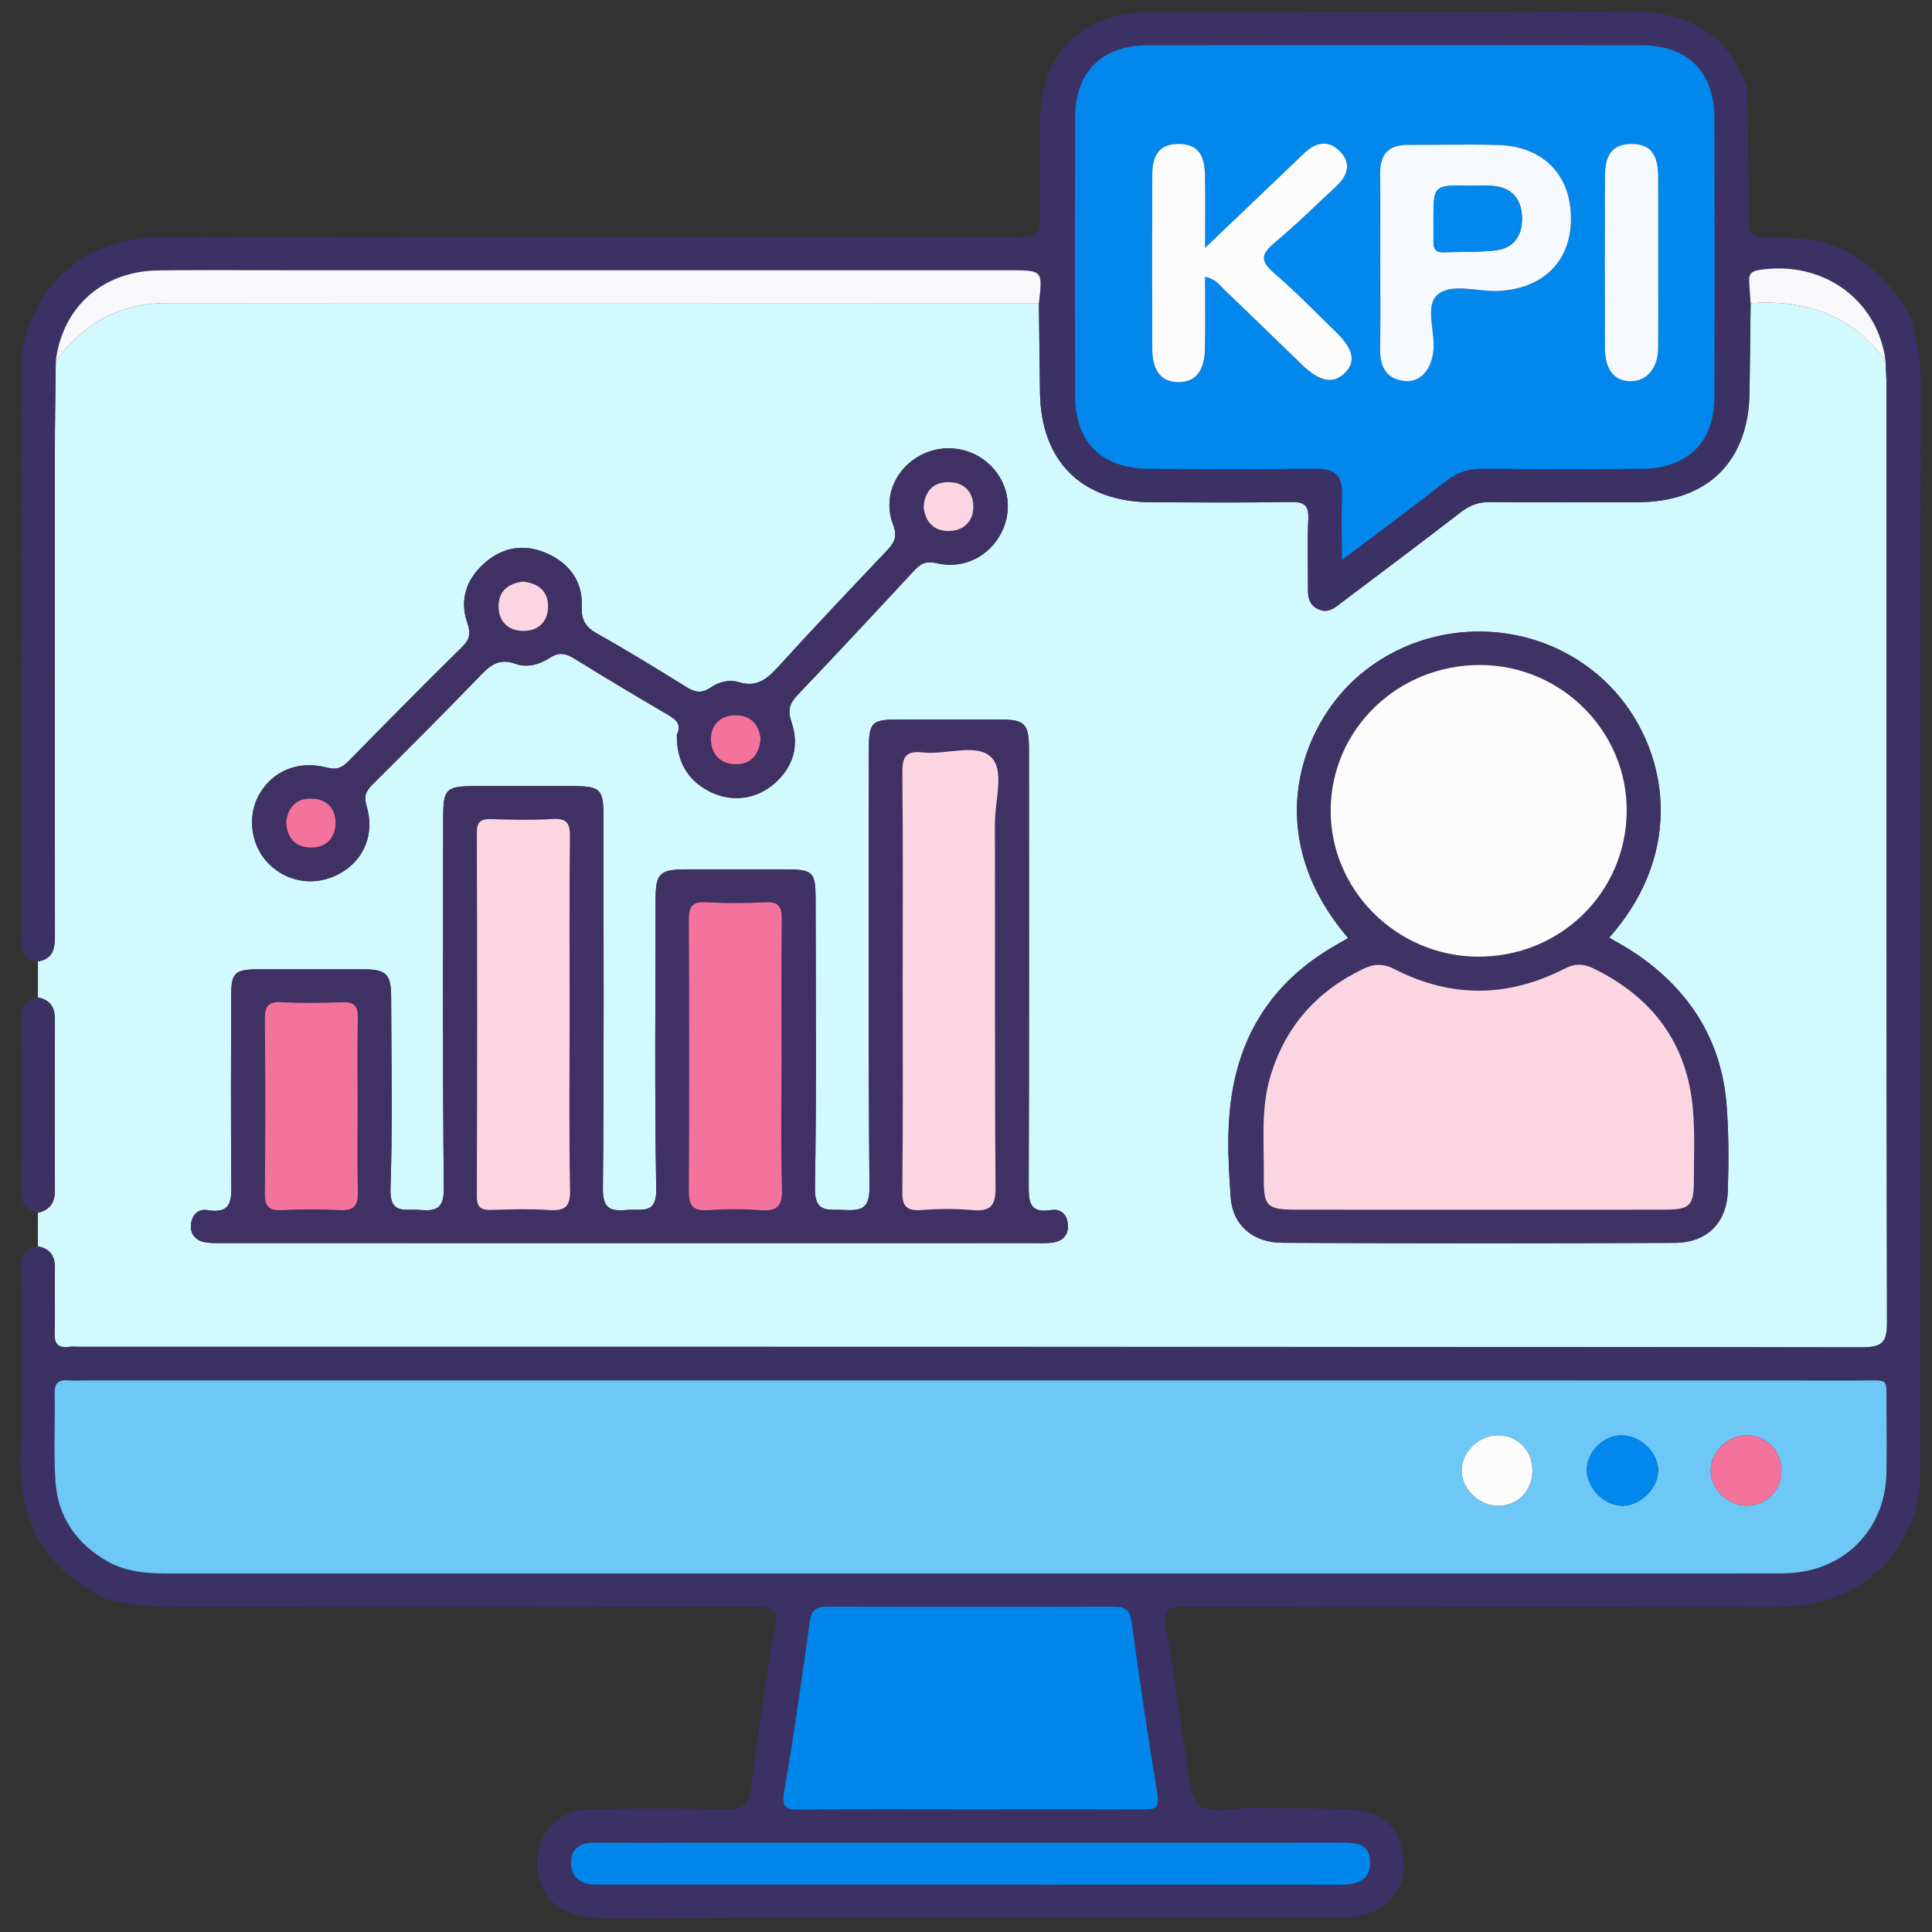 <?xml version="1.0" encoding="UTF-8"?>
<svg xmlns="http://www.w3.org/2000/svg" xmlns:xlink="http://www.w3.org/1999/xlink" version="1.1" id="Layer_1" x="0px" y="0px" width="85px" height="85px" viewBox="0 0 85 85" xml:space="preserve">
<rect x="0" y="0" width="85" height="85" fill="#333333" stroke="none"/>
<path fill-rule="evenodd" clip-rule="evenodd" fill="#D2F9FD" d="M1.668,43.884c0-0.528,0-1.057,0-1.583  c0.75-0.128,0.748-0.674,0.748-1.252C2.409,34,2.409,26.953,2.413,19.906c0-1.342,0.026-2.684,0.041-4.025  c1.199-1.63,2.812-2.543,4.859-2.545c12.798-0.013,25.597-0.003,38.396,0c0.016,1.31,0.028,2.62,0.048,3.93  c0.046,3.054,1.847,4.824,4.922,4.831c2.041,0.005,4.082,0.025,6.121-0.014c0.624-0.012,0.789,0.188,0.761,0.773  c-0.046,0.943-0.012,1.89-0.014,2.836c0,0.428-0.047,0.872,0.445,1.106c0.459,0.218,0.766-0.088,1.077-0.323  c1.745-1.312,3.49-2.623,5.22-3.956c0.387-0.298,0.771-0.437,1.267-0.432c2.163,0.021,4.327,0.013,6.491,0.008  c3.074-0.006,4.886-1.787,4.926-4.829c0.017-1.31,0.031-2.62,0.048-3.93c2.424-0.163,4.475,0.519,5.936,2.543  c0.015,0.366,0.043,0.73,0.043,1.096C83,30.709,82.99,44.441,83.021,58.175c0.001,0.866-0.188,1.104-1.1,1.103  c-26.138-0.028-52.276-0.022-78.414-0.022c-0.154,0-0.312-0.016-0.464,0.002c-0.477,0.06-0.658-0.117-0.641-0.609  c0.032-0.944-0.005-1.891,0.014-2.838c0.011-0.539-0.198-0.874-0.75-0.975c0.001-0.494,0.002-0.988,0.002-1.481  c0.537-0.118,0.749-0.452,0.747-0.989c-0.012-2.501-0.011-5,0-7.502C2.418,44.325,2.215,43.989,1.668,43.884z M27.71,54.693  c5.909,0,11.818,0,17.726-0.002c0.278,0,0.56,0.014,0.835-0.019c0.461-0.054,0.742-0.308,0.712-0.791  c-0.027-0.438-0.305-0.713-0.73-0.645c-0.98,0.16-0.997-0.383-0.995-1.107c0.02-6.376,0.013-12.757,0.011-19.135  c-0.001-1.171-0.168-1.338-1.322-1.34c-1.454-0.003-2.907-0.002-4.361,0c-1.257,0.001-1.36,0.104-1.36,1.37  c-0.001,6.409-0.026,12.818,0.027,19.229c0.008,0.969-0.409,1.015-1.14,0.979c-0.669-0.033-1.28,0.155-1.26-0.962  c0.076-4.241,0.032-8.482,0.029-12.726c-0.001-1.189-0.114-1.294-1.343-1.296c-1.454-0.002-2.908-0.002-4.362,0  c-1.153,0.002-1.333,0.178-1.334,1.332c-0.003,4.242-0.046,8.483,0.028,12.727c0.021,1.162-0.66,0.864-1.292,0.926  c-0.748,0.07-1.063-0.073-1.055-0.955c0.051-5.463,0.027-10.928,0.025-16.391c-0.001-1.165-0.144-1.3-1.347-1.302  c-1.423-0.002-2.846-0.001-4.269,0c-1.318,0.001-1.434,0.112-1.434,1.4c-0.001,5.433-0.027,10.866,0.026,16.298  c0.009,0.898-0.33,1.01-1.063,0.949c-0.637-0.058-1.323,0.232-1.283-0.937c0.097-2.804,0.036-5.613,0.029-8.422  c-0.003-1.029-0.209-1.226-1.248-1.229c-1.516-0.004-3.032-0.004-4.548,0c-1.099,0.004-1.241,0.137-1.243,1.211  c-0.005,2.718-0.015,5.433,0.007,8.147c0.006,0.753,0.057,1.424-1.06,1.238c-0.438-0.074-0.695,0.265-0.718,0.669  c-0.023,0.418,0.239,0.689,0.659,0.751c0.273,0.042,0.555,0.03,0.833,0.03C15.831,54.693,21.771,54.693,27.71,54.693z   M59.314,41.271c-0.187,0.107-0.366,0.213-0.547,0.315c-2.348,1.338-3.865,3.294-4.447,5.912c-0.382,1.714-0.298,3.464-0.173,5.196  c0.086,1.206,0.98,1.977,2.266,1.982c5.754,0.028,11.509,0.028,17.264,0.003c1.437-0.009,2.299-0.885,2.341-2.308  c0.038-1.25,0.042-2.507-0.056-3.75c-0.219-2.825-1.595-5.017-3.936-6.629c-0.391-0.269-0.813-0.493-1.227-0.742  c3.599-4.07,2.443-8.835-0.234-11.326c-2.973-2.765-7.636-2.859-10.745-0.228C57.199,31.916,55.439,36.752,59.314,41.271z   M29.779,32.324c-0.012,1.088,0.399,1.952,1.405,2.48c0.957,0.503,2.04,0.388,2.858-0.308c0.864-0.735,1.132-1.695,0.779-2.729  c-0.18-0.528-0.084-0.821,0.268-1.191c1.715-1.802,3.412-3.621,5.101-5.446c0.292-0.315,0.526-0.47,1.02-0.352  c1.191,0.282,2.33-0.31,2.854-1.36c0.532-1.063,0.277-2.299-0.631-3.073c-0.87-0.74-2.135-0.829-3.105-0.216  c-0.998,0.629-1.474,1.816-1.034,2.954c0.214,0.553,0.026,0.825-0.309,1.177c-1.564,1.648-3.127,3.298-4.657,4.978  c-0.513,0.562-0.967,1.046-1.846,0.769c-0.41-0.13-0.882,0.007-1.24,0.255c-0.406,0.281-0.708,0.174-1.079-0.056  c-1.282-0.795-2.567-1.586-3.883-2.324c-0.52-0.291-0.714-0.596-0.687-1.21c0.047-1.071-0.528-1.873-1.508-2.316  c-0.987-0.445-1.951-0.306-2.763,0.412c-0.802,0.708-1.118,1.607-0.76,2.643c0.146,0.422,0.121,0.706-0.219,1.04  c-1.686,1.659-3.347,3.343-5.004,5.03c-0.283,0.287-0.519,0.407-0.961,0.289c-1.273-0.337-2.424,0.167-2.996,1.224  c-0.53,0.979-0.33,2.266,0.474,3.039c0.843,0.812,2.047,0.969,3.08,0.404c1.063-0.582,1.565-1.73,1.191-2.971  c-0.131-0.435-0.035-0.658,0.251-0.942c1.61-1.604,3.22-3.21,4.797-4.846c0.443-0.458,0.828-0.717,1.508-0.471  c0.5,0.181,1.062,0.027,1.508-0.268c0.403-0.265,0.707-0.193,1.084,0.04c1.361,0.842,2.734,1.665,4.116,2.472  C29.757,31.664,29.999,31.873,29.779,32.324z"></path>
<path fill-rule="evenodd" clip-rule="evenodd" fill="#3C3164" d="M2.454,15.881c-0.014,1.341-0.04,2.683-0.041,4.025  C2.409,26.953,2.409,34,2.415,41.048c0,0.579,0.002,1.125-0.748,1.252c-0.758-0.117-0.75-0.666-0.75-1.243  c0.006-8.176,0.002-16.352,0.008-24.528c0-0.424,0.014-0.857,0.098-1.272c0.582-2.901,2.941-4.812,6.006-4.827  c4.236-0.021,8.473-0.005,12.709-0.005c8.256,0,16.512,0,24.768,0c1.25,0,1.25,0,1.25-1.277c0-1.281-0.01-2.563,0.002-3.844  c0.027-2.977,1.859-4.776,4.876-4.778C57.623,0.519,64.611,0.564,71.6,0.5c2.558-0.023,4.353,0.895,5.271,3.298  c0.026,1.965,0.068,3.932,0.067,5.897c0,0.524,0.109,0.757,0.705,0.745c0.793-0.015,1.588,0.085,2.381,0.137  c1.874,0.574,3.204,1.767,4.079,3.481c0.204,0.858,0.396,1.709,0.395,2.608c-0.014,15.964-0.01,31.927-0.014,47.891  c0,0.426-0.006,0.859-0.085,1.277c-0.577,3.02-2.921,4.859-6.242,4.865c-8.693,0.012-17.388,0.012-26.081-0.01  c-0.706-0.002-0.912,0.146-0.786,0.866c0.343,1.953,0.62,3.915,0.901,5.878c0.336,2.341,0.326,2.341,2.783,2.097  c1.328,0.019,2.657,0.043,3.985,0.055c2.044,0.017,2.912,0.936,2.791,2.97c-0.472,1.339-1.455,1.835-2.854,1.831  c-8.033-0.02-16.066-0.011-24.1-0.007c-2.749,0.002-5.498,0.02-8.247,0.029c-1.726-0.115-2.527-0.635-2.833-1.833  c-0.392-1.544,0.622-2.94,2.231-2.974c2.005-0.045,4.013-0.045,6.018,0.002c0.687,0.017,0.981-0.174,1.064-0.861  c0.208-1.718,0.478-3.432,0.724-5.147c0.107-0.629,0.169-1.27,0.332-1.887c0.211-0.797,0.007-1.031-0.87-1.027  c-8.493,0.034-16.986,0.017-25.48,0.026c-1.054,0-2.092-0.057-3.102-0.378c-2.674-1.292-3.827-3.413-3.731-6.335  c0.087-2.671,0.027-5.346,0.013-8.018c-0.003-0.569,0.063-1.04,0.75-1.143c0.552,0.101,0.76,0.436,0.75,0.975  c-0.019,0.947,0.018,1.894-0.014,2.838c-0.017,0.492,0.165,0.669,0.641,0.609c0.152-0.018,0.31-0.002,0.464-0.002  c26.138,0,52.276-0.006,78.414,0.022c0.911,0.002,1.101-0.236,1.1-1.103C82.99,44.441,83,30.709,82.998,16.977  c0-0.365-0.028-0.73-0.043-1.096c-0.34-2.712-2.785-4.453-5.583-3.999c-0.323,0.053-0.427,0.188-0.417,0.464  c0.014,0.331,0.043,0.661,0.064,0.991c-0.017,1.31-0.031,2.62-0.048,3.93c-0.04,3.042-1.852,4.823-4.926,4.829  c-2.164,0.005-4.328,0.013-6.491-0.008c-0.495-0.005-0.88,0.134-1.267,0.432c-1.729,1.333-3.475,2.644-5.22,3.956  c-0.312,0.235-0.618,0.542-1.077,0.323c-0.492-0.235-0.445-0.678-0.445-1.106c0.002-0.946-0.032-1.893,0.014-2.836  c0.028-0.585-0.137-0.785-0.761-0.773c-2.039,0.039-4.08,0.019-6.121,0.014c-3.075-0.007-4.876-1.776-4.922-4.831  c-0.02-1.31-0.032-2.62-0.048-3.93c0.167-1.445,0.167-1.445-1.293-1.445c-10.507,0-21.015,0-31.523,0  c-1.978,0-3.957-0.021-5.934,0.006C4.509,11.931,2.752,13.505,2.454,15.881z M42.807,60.733c-13.025,0-26.049,0-39.074,0  c-0.248,0-0.497,0.02-0.742-0.002c-0.446-0.04-0.592,0.149-0.585,0.58c0.022,1.282-0.052,2.569,0.032,3.846  c0.103,1.565,0.905,2.753,2.298,3.542c0.9,0.508,1.881,0.53,2.877,0.53c23.388-0.004,46.776-0.004,70.165-0.004  c0.278,0,0.557,0.002,0.835-0.008c2.512-0.082,4.339-1.915,4.381-4.41c0.016-0.944,0.012-1.892,0.002-2.839  c-0.015-1.399,0.187-1.231-1.209-1.231C68.794,60.731,55.8,60.733,42.807,60.733z M59.038,24.64c1.654-1.25,3.131-2.34,4.575-3.47  c0.49-0.383,0.984-0.554,1.61-0.548c2.318,0.027,4.639,0.021,6.958,0.008c2.062-0.011,3.24-1.157,3.245-3.169  c0.013-4.088,0.011-8.177,0.001-12.265c-0.004-2.031-1.167-3.202-3.21-3.205c-7.237-0.011-14.475-0.011-21.711,0  c-2.042,0.003-3.203,1.175-3.207,3.205c-0.008,4.058-0.007,8.116-0.001,12.174c0.004,2.124,1.166,3.255,3.342,3.261  c2.412,0.008,4.825,0.021,7.237-0.009c0.827-0.009,1.2,0.294,1.167,1.126C59.012,22.629,59.038,23.512,59.038,24.64z M42.662,79.603  c2.535,0,5.07-0.01,7.603,0.008c0.527,0.004,0.764-0.04,0.654-0.689c-0.422-2.521-0.789-5.052-1.136-7.582  c-0.072-0.52-0.293-0.655-0.775-0.655c-4.204,0.013-8.408,0.013-12.611,0c-0.489,0-0.7,0.148-0.77,0.662  c-0.345,2.5-0.702,5-1.129,7.49c-0.127,0.738,0.142,0.785,0.746,0.778C37.716,79.588,40.189,79.603,42.662,79.603z M42.799,81.069  c-3.865,0-7.729,0-11.594,0c-1.669,0-3.339,0.014-5.008-0.005c-0.629-0.006-1.064,0.226-1.072,0.856  c-0.008,0.641,0.387,1.001,1.068,0.992c0.092-0.002,0.185,0,0.278,0c10.821,0,21.641-0.004,32.461,0.009  c0.744,0,1.356-0.166,1.348-0.999c-0.009-0.838-0.682-0.858-1.344-0.857C53.558,81.073,48.179,81.069,42.799,81.069z"></path>
<path fill-rule="evenodd" clip-rule="evenodd" fill="#3C3164" d="M1.668,43.884c0.547,0.105,0.75,0.441,0.748,0.979  c-0.012,2.502-0.012,5.001,0,7.502c0.002,0.537-0.21,0.871-0.747,0.989c-0.597-0.112-0.758-0.495-0.754-1.058  c0.017-2.454,0.016-4.907,0-7.359C0.911,44.378,1.061,43.987,1.668,43.884z"></path>
<path fill-rule="evenodd" clip-rule="evenodd" fill="#3F3164" d="M27.71,54.693c-5.939,0-11.879,0-17.819-0.002  c-0.278,0-0.56,0.012-0.833-0.03c-0.42-0.062-0.682-0.333-0.659-0.751c0.022-0.404,0.28-0.743,0.718-0.669  c1.117,0.186,1.065-0.485,1.06-1.238c-0.022-2.715-0.013-5.43-0.007-8.147c0.002-1.074,0.145-1.207,1.243-1.211  c1.516-0.004,3.032-0.004,4.548,0c1.039,0.004,1.245,0.2,1.248,1.229c0.007,2.809,0.068,5.618-0.029,8.422  c-0.04,1.169,0.646,0.879,1.283,0.937c0.733,0.061,1.072-0.051,1.063-0.949c-0.053-5.432-0.027-10.865-0.026-16.298  c0-1.289,0.116-1.399,1.434-1.4c1.423-0.001,2.846-0.002,4.269,0c1.204,0.002,1.346,0.137,1.347,1.302  c0.001,5.463,0.026,10.928-0.025,16.391c-0.008,0.882,0.307,1.025,1.055,0.955c0.632-0.062,1.313,0.236,1.292-0.926  c-0.074-4.243-0.031-8.484-0.028-12.727c0-1.154,0.181-1.329,1.334-1.332c1.454-0.002,2.908-0.002,4.362,0  c1.229,0.002,1.342,0.107,1.343,1.296c0.003,4.243,0.046,8.484-0.029,12.726c-0.02,1.117,0.591,0.929,1.26,0.962  c0.731,0.035,1.147-0.011,1.14-0.979c-0.054-6.41-0.029-12.819-0.027-19.229c0-1.266,0.103-1.369,1.36-1.37  c1.454-0.002,2.908-0.003,4.361,0c1.154,0.002,1.321,0.169,1.322,1.34c0.002,6.378,0.009,12.759-0.011,19.135  c-0.002,0.725,0.015,1.268,0.995,1.107c0.426-0.068,0.703,0.207,0.73,0.645c0.03,0.483-0.251,0.737-0.712,0.791  c-0.275,0.032-0.557,0.019-0.835,0.019C39.528,54.693,33.619,54.693,27.71,54.693z M39.714,43.183c0,3.082,0.019,6.163-0.015,9.246  c-0.007,0.646,0.187,0.852,0.833,0.807c0.738-0.054,1.488-0.064,2.224,0.002c0.794,0.069,1.052-0.15,1.045-0.988  c-0.043-5.34-0.015-10.68-0.028-16.019c-0.002-1,0.432-2.325-0.16-2.914c-0.639-0.636-1.995-0.097-3.027-0.213  c-0.789-0.088-0.892,0.258-0.885,0.926C39.732,37.08,39.714,40.131,39.714,43.183z M25.061,44.669c0-2.622-0.016-5.243,0.013-7.864  c0.006-0.58-0.127-0.81-0.758-0.771c-0.893,0.054-1.792,0.033-2.687,0.005c-0.458-0.014-0.652,0.089-0.65,0.597  c0.017,5.333,0.017,10.668,0,16.003c-0.001,0.518,0.218,0.605,0.664,0.592c0.833-0.023,1.671-0.05,2.501,0.006  c0.704,0.047,0.953-0.132,0.937-0.885C25.029,49.79,25.061,47.229,25.061,44.669z M34.384,46.573c0-2.048-0.016-4.092,0.011-6.138  c0.007-0.542-0.135-0.767-0.723-0.737c-0.864,0.044-1.735,0.052-2.598-0.002c-0.645-0.041-0.77,0.219-0.767,0.79  c0.02,3.969,0.021,7.935,0,11.905c-0.003,0.615,0.151,0.894,0.828,0.851c0.77-0.052,1.549-0.056,2.319,0  c0.713,0.052,0.971-0.15,0.95-0.9C34.349,50.419,34.384,48.493,34.384,46.573z M15.733,48.692c0-1.309-0.02-2.615,0.01-3.922  c0.012-0.52-0.166-0.695-0.69-0.676c-0.893,0.036-1.79,0.043-2.682-0.001c-0.591-0.03-0.721,0.206-0.715,0.741  c0.021,2.554,0.021,5.108,0,7.665c-0.005,0.54,0.142,0.768,0.725,0.739c0.861-0.042,1.728-0.044,2.589,0  c0.636,0.033,0.788-0.233,0.774-0.805C15.713,51.188,15.733,49.941,15.733,48.692z"></path>
<path fill-rule="evenodd" clip-rule="evenodd" fill="#3F3264" d="M59.314,41.271c-3.875-4.519-2.115-9.354,0.506-11.573  c3.109-2.631,7.772-2.538,10.745,0.228c2.678,2.49,3.833,7.255,0.234,11.326c0.414,0.249,0.836,0.473,1.227,0.742  c2.341,1.613,3.717,3.804,3.936,6.629c0.098,1.243,0.094,2.5,0.056,3.75c-0.042,1.423-0.904,2.299-2.341,2.308  c-5.755,0.025-11.51,0.025-17.264-0.003c-1.285-0.006-2.18-0.776-2.266-1.982c-0.125-1.732-0.209-3.482,0.173-5.196  c0.582-2.618,2.1-4.574,4.447-5.912C58.948,41.484,59.128,41.377,59.314,41.271z M65.085,53.224c2.72,0,5.439,0.004,8.159-0.002  c1.111-0.004,1.278-0.174,1.278-1.286c0.003-1.037,0.047-2.079-0.039-3.109c-0.243-2.885-1.745-4.936-4.369-6.215  c-0.451-0.221-0.823-0.229-1.294,0.012c-2.473,1.268-4.979,1.292-7.456,0.021c-0.501-0.258-0.9-0.25-1.382-0.021  c-2.061,0.986-3.434,2.546-4.087,4.713c-0.441,1.46-0.276,2.963-0.294,4.454c-0.015,1.287,0.137,1.43,1.417,1.432  C59.707,53.224,62.396,53.224,65.085,53.224z M64.983,42.089c3.63,0.037,6.547-2.79,6.585-6.378c0.036-3.52-2.856-6.429-6.418-6.454  c-3.636-0.025-6.584,2.82-6.606,6.377C58.523,39.141,61.427,42.053,64.983,42.089z"></path>
<path fill-rule="evenodd" clip-rule="evenodd" fill="#3F3164" d="M29.778,32.324c0.221-0.451-0.021-0.66-0.385-0.872  c-1.382-0.808-2.755-1.63-4.116-2.472c-0.377-0.233-0.681-0.305-1.084-0.04c-0.446,0.295-1.008,0.449-1.508,0.268  c-0.681-0.247-1.065,0.012-1.508,0.471c-1.577,1.636-3.187,3.242-4.797,4.846c-0.286,0.285-0.382,0.507-0.251,0.942  c0.374,1.241-0.129,2.389-1.191,2.971c-1.033,0.565-2.237,0.408-3.08-0.404c-0.804-0.773-1.004-2.06-0.474-3.039  c0.572-1.057,1.723-1.561,2.996-1.224c0.442,0.118,0.678-0.002,0.961-0.289c1.657-1.688,3.318-3.372,5.004-5.03  c0.34-0.334,0.365-0.617,0.219-1.04c-0.357-1.036-0.042-1.936,0.76-2.643c0.813-0.718,1.776-0.857,2.763-0.412  c0.98,0.443,1.555,1.245,1.508,2.316c-0.027,0.614,0.167,0.919,0.687,1.21c1.316,0.737,2.601,1.529,3.883,2.324  c0.371,0.23,0.673,0.337,1.079,0.056c0.358-0.248,0.83-0.385,1.24-0.255c0.878,0.277,1.333-0.208,1.846-0.769  c1.53-1.68,3.093-3.33,4.657-4.978c0.334-0.352,0.522-0.624,0.309-1.177c-0.44-1.138,0.036-2.325,1.034-2.954  c0.97-0.613,2.235-0.524,3.105,0.216c0.908,0.774,1.163,2.011,0.631,3.073c-0.524,1.05-1.664,1.642-2.854,1.36  c-0.494-0.118-0.728,0.037-1.02,0.352c-1.689,1.825-3.386,3.644-5.101,5.446c-0.352,0.37-0.448,0.663-0.268,1.191  c0.354,1.034,0.085,1.994-0.779,2.729c-0.818,0.695-1.901,0.811-2.858,0.308C30.179,34.276,29.767,33.412,29.778,32.324z   M40.635,22.295c0.074,0.686,0.458,1.085,1.138,1.067c0.635-0.017,1.045-0.433,1.05-1.051c0.005-0.657-0.393-1.094-1.089-1.097  C41.039,21.21,40.689,21.627,40.635,22.295z M33.464,32.508c-0.075-0.609-0.404-1.037-1.105-1.037c-0.649,0-1.065,0.396-1.08,1.009  c-0.016,0.637,0.359,1.121,1.054,1.142C33.019,33.642,33.393,33.237,33.464,32.508z M23.019,25.588  c-0.677,0.074-1.095,0.434-1.085,1.114c0.009,0.632,0.414,1.035,1.043,1.056c0.68,0.022,1.12-0.379,1.134-1.054  C24.126,26.028,23.703,25.664,23.019,25.588z M12.591,36.162c0.039,0.707,0.406,1.122,1.087,1.126  c0.691,0.004,1.088-0.449,1.085-1.102c-0.003-0.612-0.385-1.03-1.038-1.05C13.027,35.115,12.67,35.518,12.591,36.162z"></path>
<path fill-rule="evenodd" clip-rule="evenodd" fill="#F8F7F9" d="M2.454,15.881c0.298-2.375,2.056-3.95,4.504-3.984  c1.978-0.027,3.956-0.006,5.934-0.006c10.508,0,21.016,0,31.523,0c1.46,0,1.46,0,1.293,1.445c-12.799-0.002-25.597-0.013-38.396,0  C5.265,13.338,3.652,14.251,2.454,15.881z"></path>
<path fill-rule="evenodd" clip-rule="evenodd" fill="#F8F7F9" d="M77.02,13.337c-0.021-0.33-0.051-0.66-0.064-0.991  c-0.01-0.277,0.094-0.412,0.417-0.464c2.798-0.454,5.243,1.287,5.583,3.999C81.494,13.856,79.443,13.174,77.02,13.337z"></path>
<path fill-rule="evenodd" clip-rule="evenodd" fill="#6DC8F6" d="M42.807,60.733c12.993,0,25.987-0.002,38.98,0.004  c1.396,0,1.194-0.168,1.209,1.231c0.01,0.947,0.014,1.895-0.002,2.839c-0.042,2.495-1.869,4.328-4.381,4.41  c-0.278,0.01-0.557,0.008-0.835,0.008c-23.389,0-46.777,0-70.165,0.004c-0.996,0-1.978-0.022-2.877-0.53  c-1.393-0.789-2.195-1.977-2.298-3.542c-0.084-1.276-0.009-2.563-0.032-3.846c-0.007-0.431,0.139-0.62,0.585-0.58  c0.245,0.021,0.494,0.002,0.742,0.002C16.757,60.733,29.782,60.733,42.807,60.733z M67.42,64.662  c-0.016-0.869-0.662-1.512-1.521-1.512c-0.854,0.002-1.618,0.761-1.594,1.582c0.025,0.829,0.821,1.551,1.668,1.514  C66.824,66.208,67.435,65.539,67.42,64.662z M76.894,66.242c0.85-0.024,1.487-0.695,1.481-1.555c-0.007-0.898-0.701-1.57-1.59-1.535  c-0.816,0.03-1.53,0.754-1.526,1.549C75.263,65.531,76.044,66.268,76.894,66.242z M71.323,63.15c-0.8,0.006-1.524,0.742-1.51,1.533  c0.017,0.829,0.798,1.588,1.61,1.564c0.78-0.024,1.533-0.787,1.53-1.553C72.95,63.891,72.162,63.144,71.323,63.15z"></path>
<path fill-rule="evenodd" clip-rule="evenodd" fill="#0288ED" d="M59.038,24.64c0-1.128-0.026-2.011,0.007-2.892  c0.033-0.832-0.34-1.135-1.167-1.126c-2.412,0.03-4.825,0.017-7.237,0.009c-2.176-0.006-3.338-1.138-3.342-3.261  c-0.006-4.058-0.007-8.117,0.001-12.174c0.004-2.03,1.165-3.202,3.207-3.205c7.236-0.011,14.474-0.011,21.711,0  c2.043,0.003,3.206,1.173,3.21,3.205c0.01,4.088,0.012,8.177-0.001,12.265c-0.005,2.013-1.184,3.158-3.245,3.169  c-2.319,0.013-4.64,0.019-6.958-0.008c-0.626-0.006-1.12,0.165-1.61,0.548C62.169,22.3,60.692,23.391,59.038,24.64z M53.016,12.178  c0.5,0.105,0.659,0.387,0.872,0.59c1.134,1.083,2.255,2.179,3.382,3.268c0.797,0.769,1.398,0.88,1.91,0.361  c0.481-0.488,0.356-1.051-0.408-1.791c-0.906-0.876-1.78-1.79-2.737-2.606c-0.623-0.532-0.533-0.841,0.043-1.322  c0.943-0.787,1.818-1.655,2.718-2.492c0.494-0.459,0.67-0.991,0.16-1.519c-0.499-0.516-1.053-0.419-1.55,0.052  c-0.937,0.889-1.867,1.783-2.801,2.674c-0.475,0.453-0.95,0.906-1.589,1.515c0-1.254,0.018-2.255-0.006-3.255  c-0.021-0.929-0.394-1.323-1.171-1.317c-0.772,0.006-1.14,0.417-1.144,1.338c-0.008,2.563-0.008,5.127,0,7.691  c0.003,0.958,0.41,1.45,1.159,1.448c0.736-0.001,1.138-0.484,1.157-1.461C53.031,14.321,53.016,13.289,53.016,12.178z   M60.726,11.475c0,1.28,0.017,2.562-0.006,3.842c-0.015,0.768,0.217,1.341,1.063,1.443c0.705,0.084,1.21-0.503,1.284-1.373  c0.071-0.837-0.397-1.956,0.201-2.442c0.609-0.495,1.72-0.113,2.611-0.146c1.975-0.072,3.22-1.272,3.236-3.141  c0.019-1.943-1.2-3.22-3.195-3.279c-1.328-0.04-2.659,0-3.988-0.006c-0.865-0.004-1.218,0.438-1.21,1.257  C60.734,8.912,60.726,10.193,60.726,11.475z M72.955,11.49c0-1.248,0.006-2.495-0.003-3.743c-0.006-0.986-0.365-1.412-1.162-1.415  s-1.173,0.421-1.178,1.403c-0.011,2.526-0.009,5.052-0.001,7.577c0.004,0.957,0.418,1.466,1.141,1.459  c0.704-0.006,1.188-0.571,1.199-1.448C72.965,14.046,72.954,12.768,72.955,11.49z"></path>
<path fill-rule="evenodd" clip-rule="evenodd" fill="#0187EC" d="M42.662,79.603c-2.473,0-4.946-0.015-7.418,0.012  c-0.604,0.007-0.874-0.04-0.746-0.778c0.427-2.49,0.784-4.99,1.129-7.49c0.07-0.514,0.281-0.662,0.77-0.662  c4.203,0.013,8.407,0.013,12.611,0c0.482,0,0.703,0.136,0.775,0.655c0.347,2.53,0.714,5.062,1.136,7.582  c0.109,0.649-0.127,0.693-0.654,0.689C47.731,79.593,45.196,79.603,42.662,79.603z"></path>
<path fill-rule="evenodd" clip-rule="evenodd" fill="#0187EC" d="M42.799,81.069c5.379,0,10.758,0.004,16.138-0.004  c0.662-0.001,1.335,0.02,1.344,0.857c0.009,0.833-0.604,0.999-1.348,0.999c-10.82-0.013-21.641-0.009-32.461-0.009  c-0.093,0-0.186-0.002-0.278,0c-0.682,0.009-1.077-0.352-1.068-0.992c0.008-0.631,0.442-0.862,1.072-0.856  c1.669,0.019,3.339,0.005,5.008,0.005C35.07,81.069,38.935,81.069,42.799,81.069z"></path>
<path fill-rule="evenodd" clip-rule="evenodd" fill="#FCD5E3" d="M39.714,43.183c0-3.051,0.018-6.103-0.014-9.153  c-0.006-0.668,0.096-1.015,0.885-0.926c1.032,0.116,2.389-0.423,3.027,0.213c0.592,0.589,0.158,1.914,0.16,2.914  c0.014,5.339-0.015,10.679,0.028,16.019c0.007,0.838-0.251,1.058-1.045,0.988c-0.736-0.066-1.486-0.056-2.224-0.002  c-0.646,0.045-0.84-0.16-0.833-0.807C39.732,49.346,39.714,46.265,39.714,43.183z"></path>
<path fill-rule="evenodd" clip-rule="evenodd" fill="#FCD5E3" d="M25.061,44.669c0,2.561-0.032,5.121,0.02,7.682  c0.016,0.753-0.232,0.932-0.937,0.885c-0.831-0.056-1.668-0.029-2.501-0.006c-0.446,0.014-0.666-0.074-0.664-0.592  c0.017-5.335,0.017-10.669,0-16.003c-0.001-0.508,0.193-0.61,0.65-0.597c0.895,0.028,1.794,0.049,2.687-0.005  c0.63-0.038,0.764,0.192,0.758,0.771C25.045,39.426,25.061,42.047,25.061,44.669z"></path>
<path fill-rule="evenodd" clip-rule="evenodd" fill="#F4739C" d="M34.384,46.573c0,1.92-0.036,3.846,0.019,5.768  c0.021,0.75-0.237,0.952-0.95,0.9c-0.77-0.056-1.549-0.052-2.319,0c-0.677,0.043-0.832-0.235-0.828-0.851  c0.021-3.97,0.02-7.936,0-11.905c-0.003-0.571,0.122-0.831,0.767-0.79c0.863,0.054,1.734,0.046,2.598,0.002  c0.588-0.03,0.73,0.196,0.723,0.737C34.369,42.481,34.384,44.525,34.384,46.573z"></path>
<path fill-rule="evenodd" clip-rule="evenodd" fill="#F4739C" d="M15.733,48.692c0,1.249-0.021,2.495,0.01,3.742  c0.014,0.571-0.138,0.838-0.774,0.805c-0.861-0.044-1.728-0.042-2.589,0c-0.583,0.028-0.73-0.199-0.725-0.739  c0.022-2.557,0.022-5.111,0-7.665c-0.005-0.535,0.124-0.771,0.715-0.741c0.892,0.044,1.789,0.037,2.682,0.001  c0.525-0.02,0.702,0.156,0.69,0.676C15.714,46.077,15.733,47.384,15.733,48.692z"></path>
<path fill-rule="evenodd" clip-rule="evenodd" fill="#FCD5E3" d="M65.085,53.224c-2.689,0-5.378,0-8.066-0.002  c-1.28-0.002-1.432-0.145-1.417-1.432c0.018-1.491-0.147-2.994,0.294-4.454c0.653-2.167,2.026-3.727,4.087-4.713  c0.481-0.229,0.881-0.237,1.382,0.021c2.478,1.271,4.983,1.246,7.456-0.021c0.471-0.241,0.843-0.233,1.294-0.012  c2.624,1.28,4.126,3.331,4.369,6.215c0.086,1.03,0.042,2.072,0.039,3.109c0,1.112-0.167,1.282-1.278,1.286  C70.524,53.228,67.805,53.224,65.085,53.224z"></path>
<path fill-rule="evenodd" clip-rule="evenodd" fill="#FDFCFD" d="M64.983,42.089c-3.557-0.036-6.46-2.948-6.439-6.455  c0.022-3.558,2.971-6.402,6.606-6.377c3.562,0.025,6.454,2.934,6.418,6.454C71.53,39.299,68.613,42.125,64.983,42.089z"></path>
<path fill-rule="evenodd" clip-rule="evenodd" fill="#FCD5E3" d="M40.635,22.295c0.054-0.667,0.403-1.085,1.099-1.082  c0.696,0.003,1.094,0.44,1.089,1.097c-0.005,0.619-0.415,1.034-1.05,1.051C41.093,23.38,40.709,22.98,40.635,22.295z"></path>
<path fill-rule="evenodd" clip-rule="evenodd" fill="#F4739C" d="M33.464,32.508c-0.071,0.729-0.445,1.134-1.13,1.114  c-0.695-0.021-1.07-0.504-1.054-1.142c0.015-0.613,0.43-1.01,1.08-1.009C33.06,31.471,33.39,31.899,33.464,32.508z"></path>
<path fill-rule="evenodd" clip-rule="evenodd" fill="#FCD5E3" d="M23.019,25.588c0.684,0.076,1.107,0.44,1.093,1.116  c-0.015,0.674-0.455,1.076-1.134,1.054c-0.63-0.021-1.035-0.423-1.043-1.056C21.924,26.022,22.342,25.662,23.019,25.588z"></path>
<path fill-rule="evenodd" clip-rule="evenodd" fill="#F4739C" d="M12.591,36.162c0.08-0.644,0.437-1.047,1.134-1.025  c0.653,0.021,1.035,0.438,1.038,1.05c0.003,0.652-0.394,1.106-1.085,1.102C12.997,37.284,12.629,36.868,12.591,36.162z"></path>
<path fill-rule="evenodd" clip-rule="evenodd" fill="#FDFCFD" d="M67.42,64.662c0.015,0.877-0.596,1.546-1.446,1.584  c-0.847,0.037-1.643-0.685-1.668-1.514c-0.024-0.821,0.74-1.58,1.594-1.582C66.758,63.15,67.404,63.793,67.42,64.662z"></path>
<path fill-rule="evenodd" clip-rule="evenodd" fill="#F4739C" d="M76.894,66.242c-0.85,0.025-1.631-0.711-1.635-1.541  c-0.004-0.795,0.71-1.519,1.526-1.549c0.889-0.035,1.583,0.637,1.59,1.535C78.381,65.547,77.743,66.218,76.894,66.242z"></path>
<path fill-rule="evenodd" clip-rule="evenodd" fill="#0288ED" d="M71.323,63.15c0.839-0.007,1.627,0.74,1.631,1.545  c0.003,0.766-0.75,1.528-1.53,1.553c-0.813,0.023-1.594-0.735-1.61-1.564C69.799,63.893,70.523,63.156,71.323,63.15z"></path>
<path fill-rule="evenodd" clip-rule="evenodd" fill="#FDFCFD" d="M53.016,12.178c0,1.11,0.016,2.143-0.004,3.173  c-0.02,0.977-0.421,1.459-1.157,1.461c-0.749,0.002-1.156-0.489-1.159-1.448c-0.008-2.563-0.008-5.127,0-7.691  c0.004-0.921,0.371-1.332,1.144-1.338c0.777-0.006,1.149,0.388,1.171,1.317c0.023,1,0.006,2.001,0.006,3.255  c0.639-0.609,1.114-1.062,1.589-1.515c0.934-0.891,1.864-1.785,2.801-2.674c0.497-0.471,1.051-0.567,1.55-0.052  c0.51,0.527,0.334,1.059-0.16,1.519c-0.899,0.836-1.774,1.705-2.718,2.492c-0.576,0.481-0.666,0.79-0.043,1.322  c0.957,0.817,1.831,1.73,2.737,2.606c0.765,0.74,0.89,1.303,0.408,1.791c-0.512,0.519-1.113,0.408-1.91-0.361  c-1.127-1.089-2.248-2.185-3.382-3.268C53.675,12.565,53.516,12.283,53.016,12.178z"></path>
<path fill-rule="evenodd" clip-rule="evenodd" fill="#F6FAFE" d="M60.726,11.475c0-1.282,0.009-2.563-0.004-3.844  c-0.008-0.82,0.345-1.261,1.21-1.257c1.329,0.006,2.66-0.034,3.988,0.006c1.995,0.06,3.214,1.336,3.195,3.279  c-0.017,1.869-1.262,3.068-3.236,3.141c-0.892,0.033-2.002-0.349-2.611,0.146c-0.599,0.486-0.13,1.605-0.201,2.442  c-0.074,0.87-0.579,1.457-1.284,1.373c-0.846-0.102-1.077-0.676-1.063-1.443C60.742,14.036,60.726,12.755,60.726,11.475z   M64.644,8.175c-1.578-0.035-1.578-0.035-1.578,1.558c0,0.303,0.004,0.606,0.001,0.91c-0.003,0.283,0.095,0.467,0.421,0.456  c0.766-0.025,1.536,0.001,2.296-0.082c0.847-0.094,1.205-0.687,1.177-1.474c-0.028-0.798-0.455-1.304-1.305-1.365  C65.319,8.154,64.98,8.175,64.644,8.175z"></path>
<path fill-rule="evenodd" clip-rule="evenodd" fill="#F6FAFE" d="M72.955,11.49c-0.001,1.278,0.01,2.556-0.004,3.834  c-0.011,0.877-0.495,1.442-1.199,1.448c-0.723,0.007-1.137-0.502-1.141-1.459c-0.008-2.525-0.01-5.051,0.001-7.577  c0.005-0.982,0.381-1.406,1.178-1.403s1.156,0.429,1.162,1.415C72.961,8.995,72.955,10.243,72.955,11.49z"></path>
<path fill-rule="evenodd" clip-rule="evenodd" fill="#0288ED" d="M64.644,8.175c0.337,0,0.676-0.021,1.012,0.003  c0.85,0.061,1.276,0.567,1.305,1.365c0.028,0.788-0.33,1.38-1.177,1.474c-0.76,0.083-1.53,0.057-2.296,0.082  c-0.326,0.011-0.424-0.173-0.421-0.456c0.003-0.303-0.001-0.606-0.001-0.91C63.065,8.14,63.065,8.14,64.644,8.175z"></path>
</svg>
